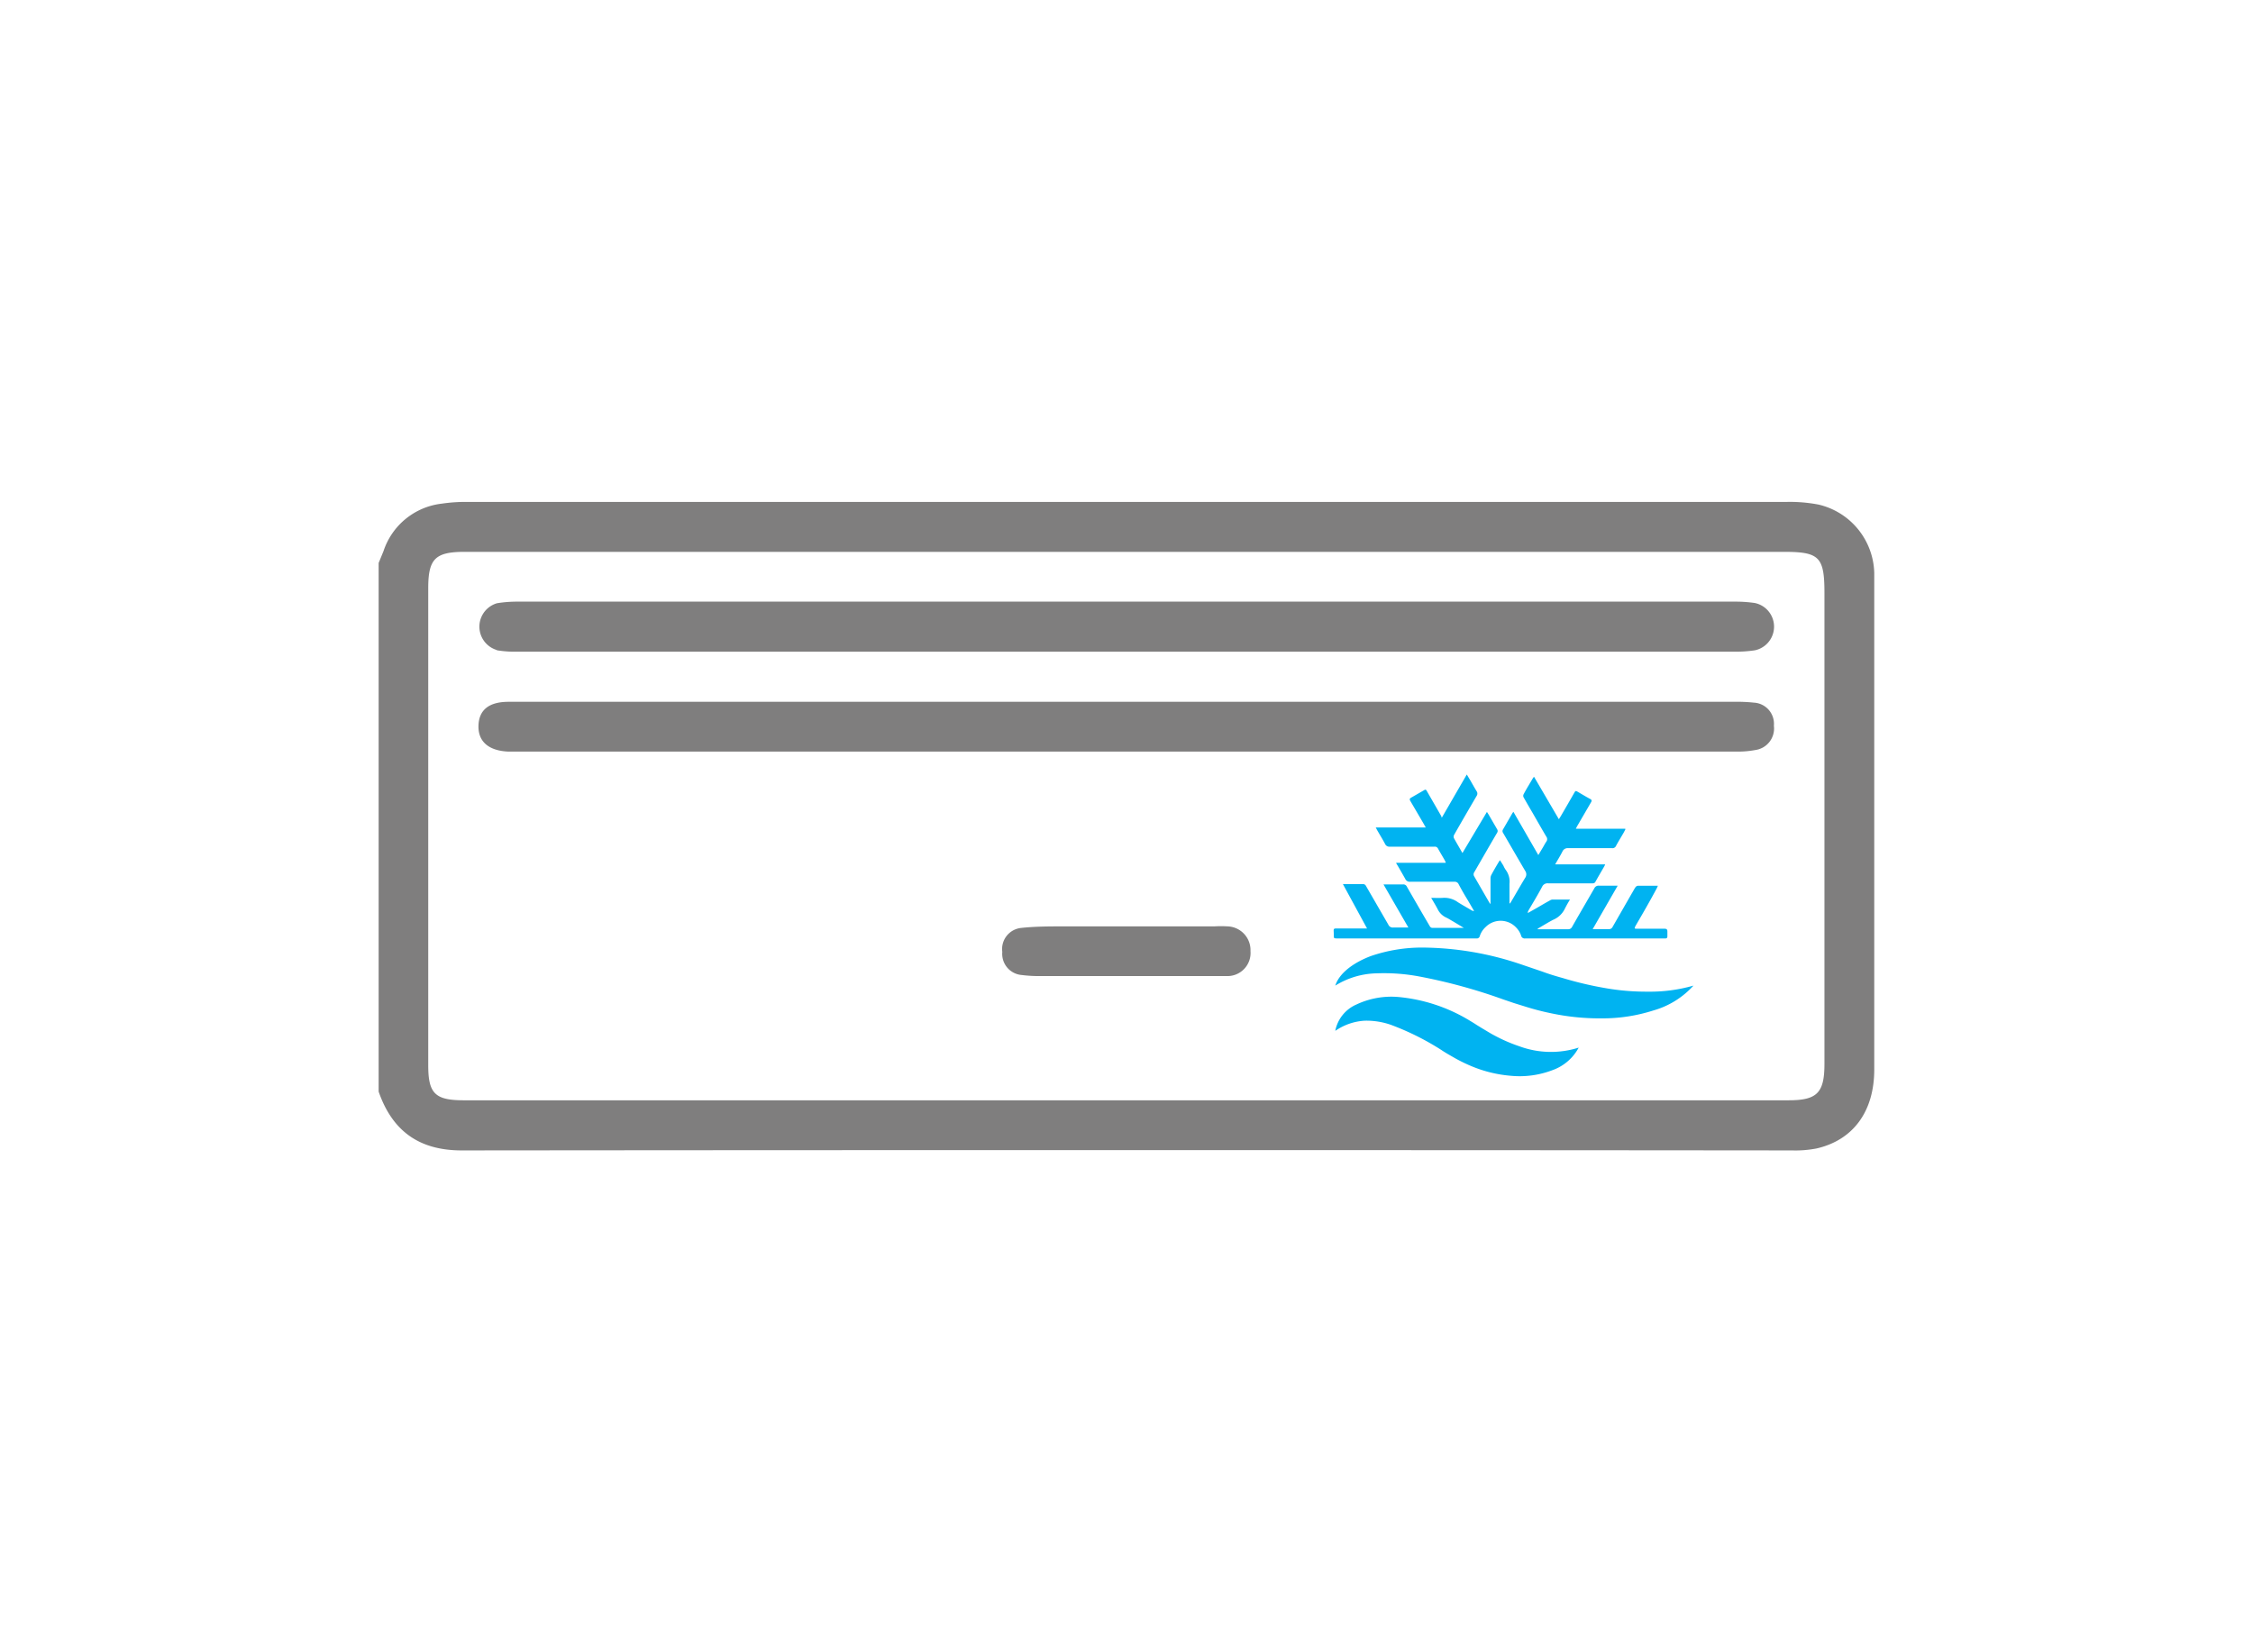 <svg xmlns="http://www.w3.org/2000/svg" id="Vrstva_1" data-name="Vrstva 1" viewBox="0 0 212.6 155.91"><defs><style>.cls-1{fill:#00b3f1;}.cls-2{fill:#7f7e7e;}</style></defs><path id="Path_102" data-name="Path 102" class="cls-1" d="M126,93c.41-1.26,1.85-2.22,3.36-2.79a14.85,14.85,0,0,1,4.9-.8A29.46,29.46,0,0,1,143.55,91l2,.68c.64.24,1.28.43,1.93.61a33.3,33.3,0,0,0,3.92.93,22.33,22.33,0,0,0,4.08.35A14.84,14.84,0,0,0,159.8,93,8.06,8.06,0,0,1,156,95.35a15.7,15.7,0,0,1-4.86.74,22.12,22.12,0,0,1-4.87-.5A23.51,23.51,0,0,1,144,95l-1.13-.35-1-.34a51.67,51.67,0,0,0-7.93-2.17,18,18,0,0,0-4-.3A7.69,7.69,0,0,0,126,93Z"></path><path id="Path_103" data-name="Path 103" class="cls-1" d="M126,97.27a3.42,3.42,0,0,1,2-2.49,7.73,7.73,0,0,1,3.91-.71,15.71,15.71,0,0,1,6.74,2.21c.23.14.47.28.69.43l.57.35c.38.22.75.46,1.14.66a15,15,0,0,0,2.31,1,8.63,8.63,0,0,0,5.61.13,4.52,4.52,0,0,1-2.51,2.14,8.65,8.65,0,0,1-3.87.52,12.23,12.23,0,0,1-3.67-.88,15.29,15.29,0,0,1-1.58-.76l-.73-.42c-.2-.12-.4-.24-.59-.37a25,25,0,0,0-4.77-2.38,7,7,0,0,0-2.48-.39A5.43,5.43,0,0,0,126,97.27Z"></path><path id="Path_113" data-name="Path 113" class="cls-1" d="M125.86,88.23c0,.31,0,.31.33.32h13.13a.29.29,0,0,0,.32-.23h0a1.92,1.92,0,0,1,.52-.82,2,2,0,0,1,2.89,0,2,2,0,0,1,.48.76.35.35,0,0,0,.4.29h13.2c.14,0,.21-.05.21-.2s0-.29,0-.43,0-.29-.28-.29h-2.58c-.25,0-.27,0-.15-.26.69-1.18,1.37-2.36,2-3.54a2.72,2.72,0,0,0,.11-.25l-.08,0h-1.82a.34.34,0,0,0-.22.15c-.13.19-.23.4-.35.59l-1.8,3.14a.37.37,0,0,1-.38.21h-1.09l-.41,0,2.36-4.1h-.26c-.51,0-1,0-1.51,0a.44.44,0,0,0-.44.26c-.7,1.22-1.41,2.42-2.1,3.64a.39.39,0,0,1-.36.21H145.3l-.24,0,.12-.1c.46-.26.91-.55,1.38-.79a2.13,2.13,0,0,0,1.08-1,10.4,10.4,0,0,1,.51-.91l-.17,0h-1.49a.49.49,0,0,0-.23.08c-.44.24-.87.5-1.31.75l-.78.44a.42.42,0,0,1,.05-.22c.44-.75.89-1.49,1.3-2.26a.56.56,0,0,1,.59-.32h4.11c.13,0,.25,0,.33-.15.26-.47.54-.94.81-1.41a1.69,1.69,0,0,0,.11-.23h-4.72c.25-.44.49-.82.69-1.22a.53.53,0,0,1,.52-.31c1.38,0,2.77,0,4.15,0a.36.36,0,0,0,.38-.21c.2-.38.43-.74.64-1.11.09-.14.16-.29.24-.44l0-.07H148.7l.11-.22,1.32-2.27c.09-.15.09-.24-.09-.33-.41-.22-.8-.46-1.2-.69-.13-.08-.19-.06-.26.07-.43.75-.86,1.5-1.3,2.25l-.18.29-2.34-4a.52.52,0,0,0-.1.11c-.3.52-.61,1-.9,1.56a.33.33,0,0,0,0,.24c.28.5.57,1,.86,1.49.43.75.86,1.51,1.3,2.25a.39.39,0,0,1,0,.46c-.14.2-.25.43-.38.64s-.23.39-.38.63l-2.35-4.08-.08.1-.9,1.56a.29.29,0,0,0,0,.32c.7,1.2,1.39,2.4,2.09,3.59a.57.57,0,0,1,0,.66c-.39.64-.76,1.29-1.14,1.94l-.28.47-.06,0v-.22c0-.54,0-1.09,0-1.63a1.85,1.85,0,0,0-.34-1.29,2.06,2.06,0,0,1-.23-.41c-.1-.17-.21-.33-.32-.52a.76.76,0,0,0-.11.14c-.24.4-.48.81-.7,1.22a.73.73,0,0,0-.09.35c0,.72,0,1.45,0,2.17,0,.07,0,.14,0,.26a1.24,1.24,0,0,1-.12-.16l-1.45-2.51a.39.39,0,0,1,0-.28c.73-1.26,1.45-2.52,2.19-3.78a.3.3,0,0,0,0-.34l-.8-1.38-.16-.25L138,80.49c-.29-.51-.55-.95-.8-1.4a.37.37,0,0,1,0-.29c.7-1.23,1.42-2.47,2.14-3.7a.39.39,0,0,0,0-.44c-.2-.33-.39-.66-.58-1l-.35-.58-2.36,4.08L136,77l-1.36-2.36c-.06-.11-.11-.17-.24-.09l-1.25.72c-.14.08-.15.16-.07.3l1.17,2,.29.51h-4.72c.08.15.13.25.19.35.23.4.48.8.7,1.22a.43.43,0,0,0,.43.24c1.4,0,2.81,0,4.22,0a.33.33,0,0,1,.34.19c.21.38.44.75.65,1.13a1.67,1.67,0,0,1,.08.2h-4.69a1,1,0,0,0,.12.22c.25.43.5.86.74,1.29a.46.46,0,0,0,.47.28h4.19a.39.39,0,0,1,.38.23c.26.49.55,1,.83,1.45l.63,1.08a.46.46,0,0,1-.23-.06c-.43-.26-.87-.5-1.3-.77a2.15,2.15,0,0,0-1.43-.41,7.3,7.3,0,0,1-.81,0l-.28,0c.23.39.44.73.62,1.08a1.65,1.65,0,0,0,.76.76c.24.11.47.26.7.39l1,.6,0,0h-3a.29.29,0,0,1-.2-.14c-.73-1.24-1.45-2.49-2.17-3.74a.36.36,0,0,0-.35-.22h-1.62l-.24,0,2.35,4.07c-.53,0-1,0-1.44,0a.45.45,0,0,1-.45-.27l-2.11-3.65a.31.31,0,0,0-.31-.18h-1.65l-.22,0L129,87.61h-.3c-.86,0-1.73,0-2.6,0-.18,0-.26,0-.25.24S125.86,88.11,125.86,88.23Z"></path><path class="cls-2" d="M43.56,108.55q62.75-.06,125.51,0a10.63,10.63,0,0,0,2.33-.18c3.47-.79,5.45-3.49,5.46-7.42q0-20.94,0-41.89c0-1.65,0-3.31,0-5a6.8,6.8,0,0,0-5.26-6.45,14.46,14.46,0,0,0-3-.25q-62.28,0-124.56,0a15.21,15.21,0,0,0-2.33.16A6.58,6.58,0,0,0,36.19,52l-.46,1.12V103C37,106.66,39.49,108.55,43.56,108.55Zm.3-56.48H168.3c3.4,0,3.86.47,3.86,3.92q0,22.2,0,44.39c0,2.74-.69,3.44-3.39,3.44h-125c-2.71,0-3.36-.63-3.36-3.3V55.45C40.42,52.72,41.08,52.07,43.86,52.07Z"></path><path class="cls-2" d="M46.84,61.35a10.28,10.28,0,0,0,1.92.14H163.82a11.66,11.66,0,0,0,1.78-.13,2.28,2.28,0,0,0,0-4.46,12.39,12.39,0,0,0-1.92-.13H48.9a11.65,11.65,0,0,0-2,.15,2.3,2.3,0,0,0,0,4.42Z"></path><path class="cls-2" d="M48,70.92c.19,0,.37,0,.55,0H164a9,9,0,0,0,1.64-.15,2.05,2.05,0,0,0,1.75-2.29,2,2,0,0,0-1.88-2.18,15.34,15.34,0,0,0-1.92-.08H48c-1.88,0-2.81.78-2.85,2.26S46.1,70.85,48,70.92Z"></path><path class="cls-2" d="M115.83,87.41a10.12,10.12,0,0,0-1.23,0h-8.25c-2,0-3.94,0-5.91,0-1.37,0-2.75,0-4.11.15a2,2,0,0,0-1.75,2.26A2,2,0,0,0,96.42,92a12.78,12.78,0,0,0,1.64.1h15.81c.64,0,1.28,0,1.92,0A2.18,2.18,0,0,0,118,89.74,2.24,2.24,0,0,0,115.83,87.41Z"></path></svg>